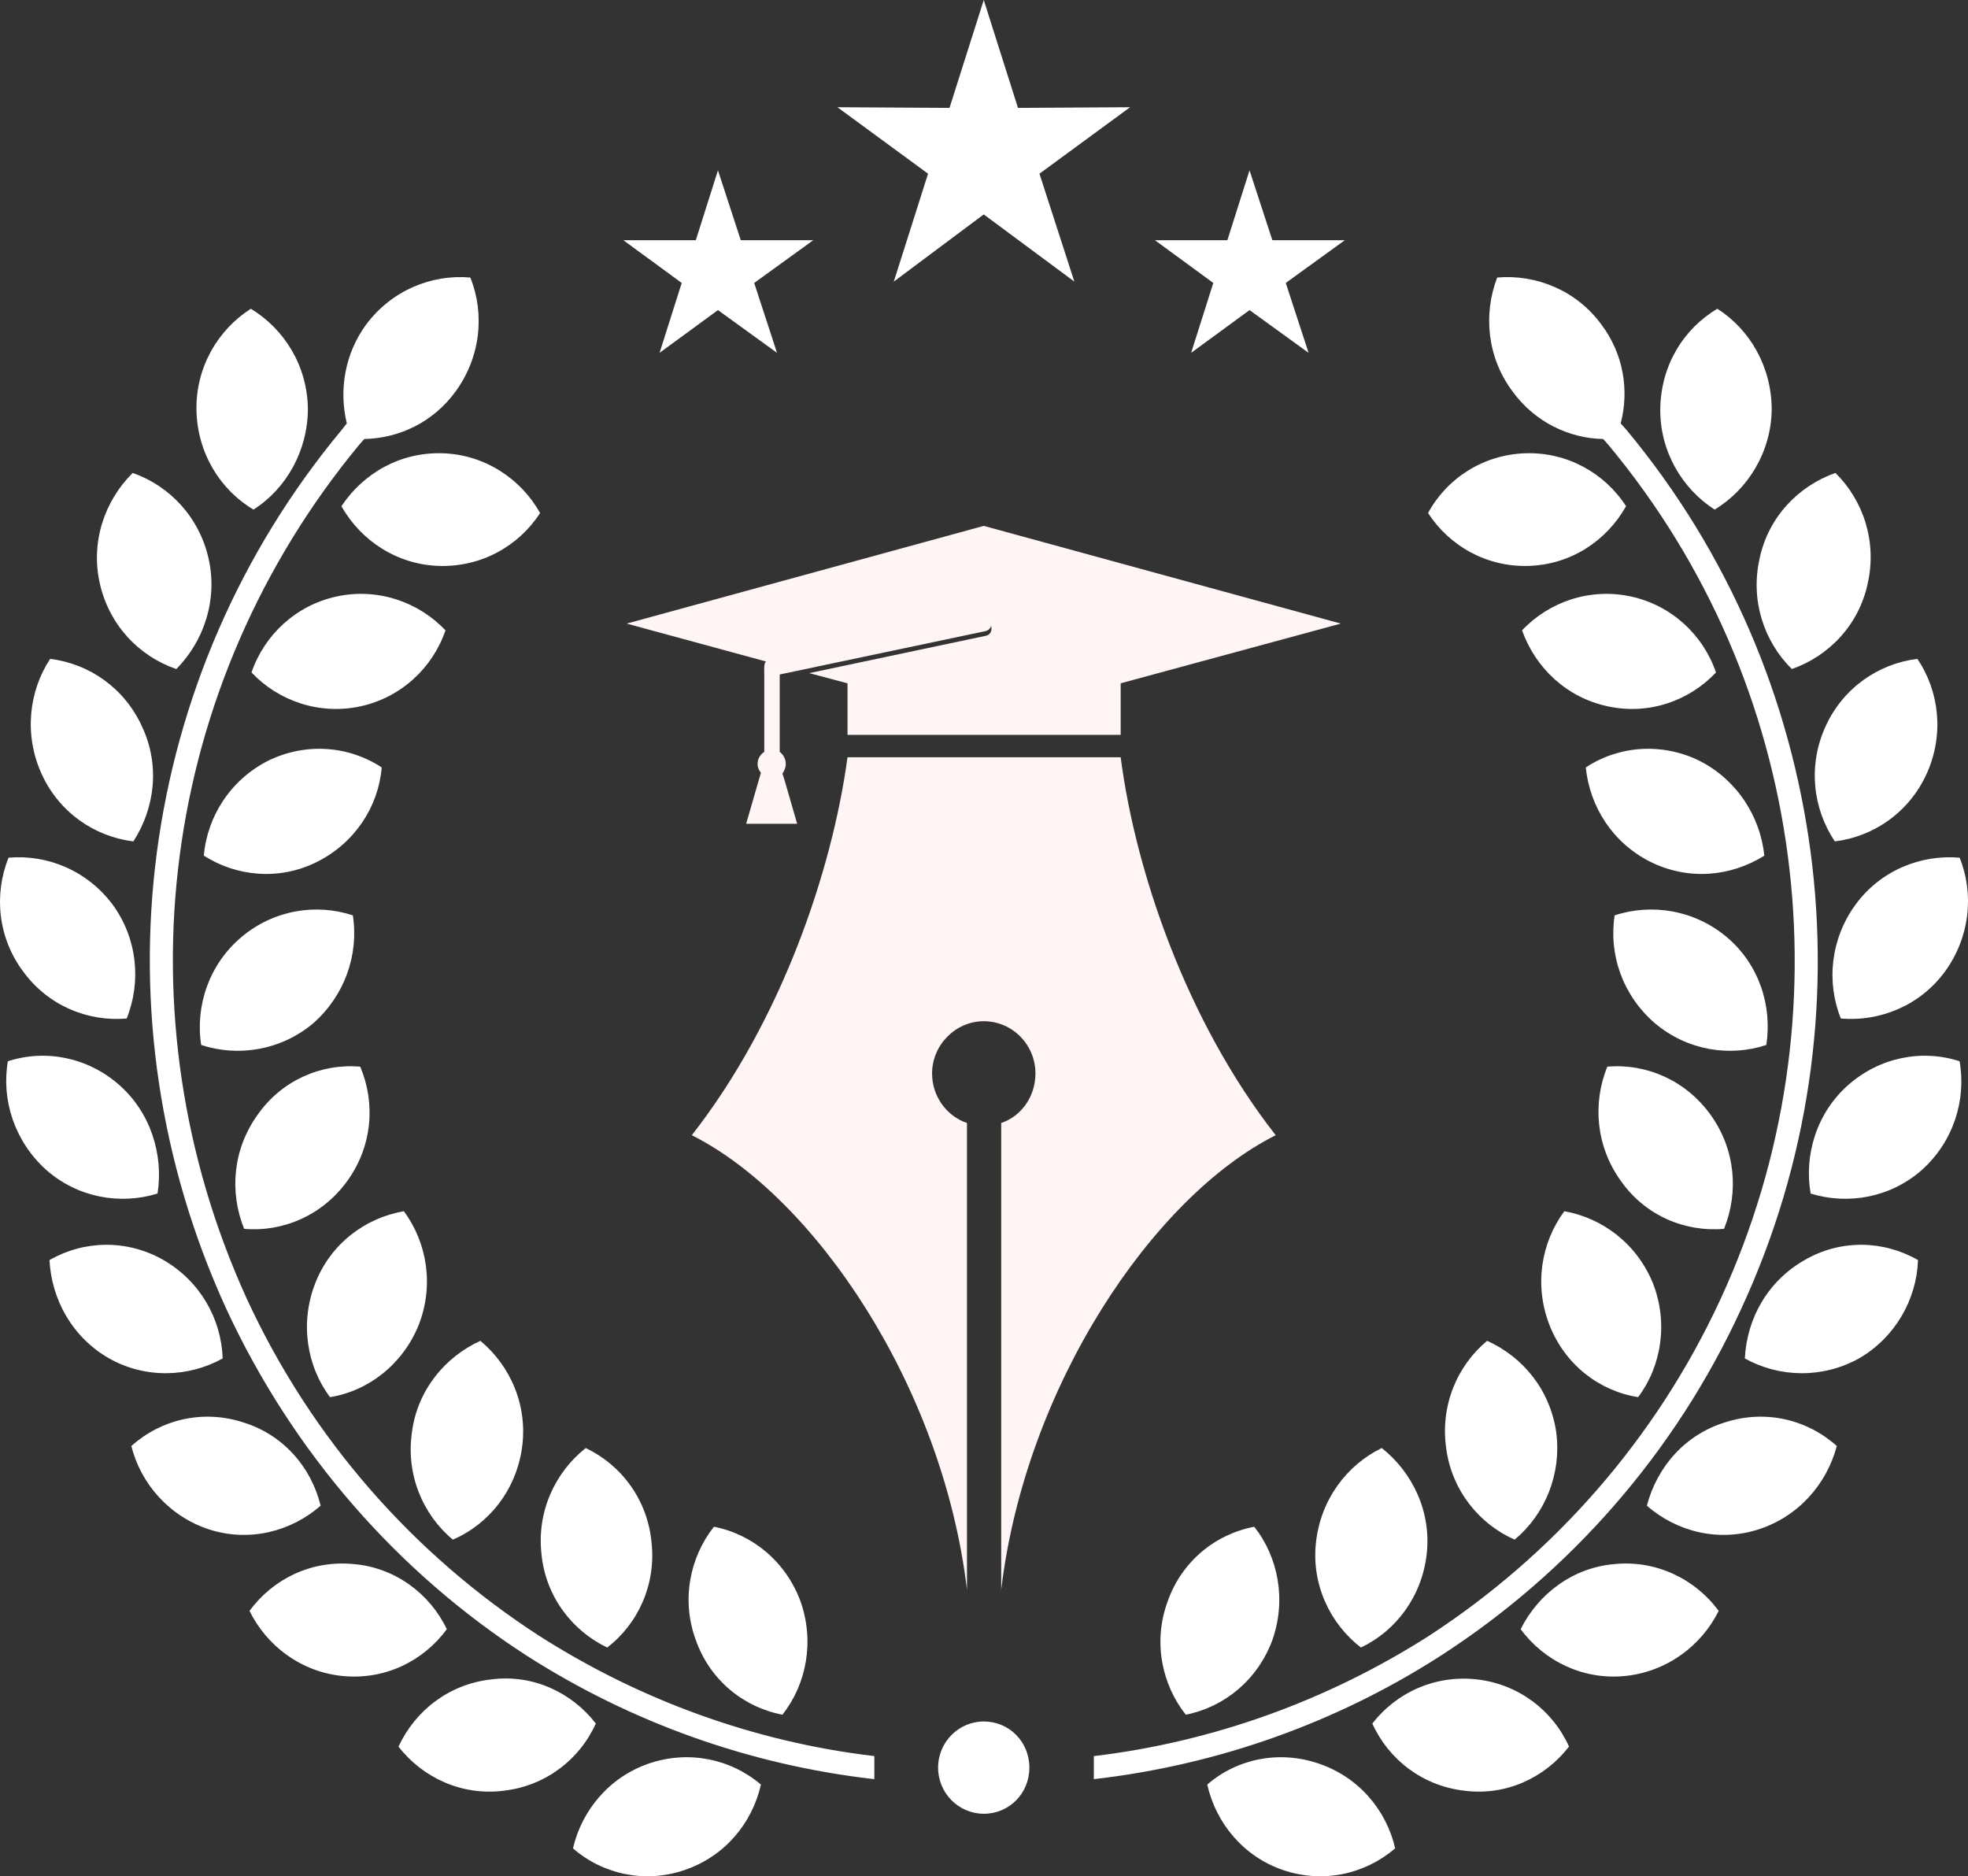 <svg width="150" height="143" viewBox="0 0 150 143" fill="none" xmlns="http://www.w3.org/2000/svg">
<rect x="0" y="0" width="150" height="143" fill="#333333" stroke="none"/>
<path fill-rule="evenodd" clip-rule="evenodd" d="M76.311 121.171C78.153 105.656 87.873 91.227 97.234 86.52C90.43 77.833 86.542 66.403 85.417 57.715H74.981H64.597C63.42 66.403 59.532 77.833 52.728 86.52C62.09 91.227 71.861 105.656 73.703 121.171V85.59C72.168 85.073 71.042 83.573 71.042 81.814C71.042 79.643 72.833 77.833 74.981 77.833C77.181 77.833 78.921 79.643 78.921 81.814C78.921 83.573 77.846 85.073 76.311 85.59V121.171ZM74.981 40.08L102.197 47.527L85.417 52.078V56.009H64.597V52.078L61.681 51.302L75.134 48.457C75.442 48.406 75.646 48.096 75.544 47.734V47.682C75.493 47.889 75.339 48.044 75.134 48.096L59.43 51.406V57.301C59.686 57.508 59.891 57.818 59.891 58.232C59.891 58.491 59.787 58.75 59.634 58.956L59.787 59.421L60.759 62.783H58.816H56.872L57.844 59.421L57.997 58.904C57.843 58.697 57.742 58.491 57.742 58.232C57.742 57.818 57.947 57.508 58.253 57.301V51.509C58.253 51.044 58.202 50.474 58.406 50.422L47.766 47.527L74.981 40.08Z" fill="#FFF5F5"/>
<path fill-rule="evenodd" clip-rule="evenodd" d="M112.58 127.998C109.409 127.635 106.442 128.98 104.6 131.359C105.828 134.1 108.437 136.117 111.608 136.478C114.78 136.892 117.748 135.496 119.589 133.117C118.361 130.376 115.752 128.359 112.58 127.998ZM100.508 134.41C97.49 133.375 94.267 134.048 92.016 136.013C92.682 138.961 94.778 141.495 97.797 142.529C100.866 143.564 104.037 142.84 106.34 140.874C105.675 137.979 103.578 135.445 100.508 134.41ZM115.292 29.84C116.98 32.167 119.589 33.409 122.198 33.46L122.608 33.926C130.179 43.028 134.782 53.888 136.266 65.214C137.75 76.488 136.113 88.228 131.151 98.984C126.188 109.741 118.361 118.533 108.897 124.688C101.275 129.548 92.528 132.755 83.371 133.841V135.599C92.886 134.513 101.94 131.255 109.818 126.187C119.589 119.878 127.672 110.775 132.736 99.708C137.852 88.641 139.54 76.591 138.005 64.955C136.47 53.319 131.764 42.149 123.989 32.788L123.528 32.271C124.193 29.737 123.733 26.944 122.045 24.72C120.151 22.134 117.083 20.894 114.115 21.152C113.041 23.945 113.348 27.255 115.292 29.84ZM116.52 43.131C119.743 43.028 122.454 41.217 123.938 38.58C122.3 36.046 119.436 34.443 116.264 34.546C113.041 34.65 110.278 36.46 108.846 39.098C110.483 41.632 113.348 43.235 116.52 43.131ZM122.556 53.836C125.677 54.508 128.746 53.422 130.792 51.251C129.82 48.406 127.417 46.131 124.295 45.459C121.175 44.786 118.055 45.872 116.009 48.044C117.031 50.888 119.384 53.164 122.556 53.836ZM125.779 65.679C128.695 67.127 131.918 66.817 134.476 65.214C134.169 62.214 132.378 59.421 129.514 57.974C126.649 56.577 123.375 56.836 120.868 58.491C121.175 61.491 122.914 64.231 125.779 65.679ZM126.137 77.988C128.593 80.056 131.815 80.574 134.629 79.642C135.089 76.644 134.067 73.488 131.611 71.42C129.155 69.351 125.882 68.834 123.067 69.765C122.608 72.764 123.682 75.868 126.137 77.988ZM123.528 89.986C125.37 92.624 128.389 93.916 131.406 93.657C132.532 90.865 132.277 87.607 130.383 84.97C128.49 82.332 125.473 81.039 122.505 81.297C121.38 84.091 121.636 87.348 123.528 89.986ZM118.106 101.002C119.283 104.001 121.891 106.018 124.858 106.484C126.649 104.104 127.16 100.794 125.983 97.795C124.756 94.795 122.147 92.83 119.231 92.313C117.44 94.744 116.929 98.002 118.106 101.002ZM110.227 110.362C110.637 113.568 112.734 116.154 115.446 117.344C117.748 115.43 119.027 112.379 118.617 109.172C118.157 105.966 116.111 103.432 113.348 102.191C111.046 104.104 109.768 107.155 110.227 110.362ZM100.303 117.551C99.945 120.756 101.378 123.756 103.731 125.567C106.442 124.273 108.386 121.636 108.744 118.43C109.102 115.223 107.67 112.224 105.317 110.362C102.656 111.654 100.662 114.292 100.303 117.551ZM88.998 122.05C87.873 125.101 88.537 128.359 90.379 130.686C93.295 130.117 95.853 128.049 96.979 124.998C98.052 121.947 97.438 118.688 95.597 116.361C92.63 116.93 90.072 118.999 88.998 122.05ZM126.546 31.133C126.495 34.339 128.183 37.236 130.69 38.839C133.248 37.287 134.988 34.443 135.038 31.236C135.038 27.978 133.401 25.134 130.895 23.531C128.286 25.082 126.598 27.875 126.546 31.133ZM134.117 42.562C133.401 45.717 134.425 48.872 136.573 50.992C139.386 50.009 141.688 47.63 142.354 44.476C143.069 41.321 142.047 38.166 139.898 36.046C137.085 37.029 134.782 39.408 134.117 42.562ZM139.131 55.388C137.8 58.335 138.159 61.594 139.848 64.128C142.814 63.766 145.525 61.904 146.856 58.956C148.186 56.009 147.828 52.699 146.139 50.216C143.172 50.578 140.461 52.44 139.131 55.388ZM141.433 68.938C139.54 71.523 139.182 74.833 140.307 77.626C143.274 77.884 146.344 76.644 148.237 74.057C150.13 71.472 150.488 68.162 149.363 65.369C146.395 65.111 143.325 66.351 141.433 68.938ZM140.87 82.694C138.466 84.814 137.494 88.021 138.005 90.968C140.87 91.848 144.093 91.279 146.497 89.158C148.901 86.986 149.873 83.832 149.362 80.884C146.497 79.953 143.274 80.574 140.87 82.694ZM137.545 96.037C134.731 97.64 133.145 100.484 132.991 103.535C135.601 104.983 138.875 105.087 141.688 103.535C144.451 101.932 146.088 99.036 146.19 96.037C143.582 94.536 140.307 94.433 137.545 96.037ZM131.509 108.397C128.439 109.328 126.291 111.81 125.523 114.758C127.774 116.723 130.946 117.551 134.016 116.568C137.085 115.586 139.233 113.103 140 110.207C137.75 108.19 134.578 107.414 131.509 108.397ZM123.067 119.206C119.896 119.464 117.236 121.481 115.905 124.17C117.696 126.601 120.664 128.049 123.835 127.739C127.007 127.429 129.666 125.463 130.997 122.774C129.207 120.343 126.239 118.895 123.067 119.206Z" fill="white"/>
<path fill-rule="evenodd" clip-rule="evenodd" d="M49.454 134.41C52.472 133.375 55.695 134.048 57.997 136.013C57.332 138.961 55.235 141.495 52.166 142.529C49.148 143.564 45.925 142.84 43.673 140.874C44.339 137.979 46.436 135.445 49.454 134.41ZM34.721 29.84C33.033 32.167 30.424 33.409 27.764 33.46L27.355 33.926C19.835 43.028 15.18 53.888 13.696 65.214C12.212 76.488 13.901 88.228 18.811 98.984C23.774 109.741 31.601 118.533 41.116 124.688C48.737 129.548 57.434 132.755 66.642 133.841V135.599C57.076 134.513 48.073 131.255 40.144 126.187C30.373 119.878 22.341 110.775 17.226 99.708C12.162 88.641 10.422 76.591 11.957 64.955C13.492 53.319 18.249 42.149 26.024 32.788L26.434 32.271C25.82 29.737 26.28 26.944 27.917 24.72C29.861 22.134 32.879 20.894 35.847 21.152C36.973 23.945 36.614 27.255 34.721 29.84ZM33.442 43.131C30.27 43.028 27.508 41.217 26.024 38.58C27.713 36.046 30.526 34.443 33.749 34.546C36.921 34.65 39.684 36.46 41.166 39.098C39.53 41.632 36.665 43.235 33.442 43.131ZM27.458 53.836C24.336 54.508 21.216 53.422 19.17 51.251C20.142 48.406 22.546 46.131 25.667 45.459C28.787 44.786 31.907 45.872 33.954 48.044C32.982 50.888 30.578 53.164 27.458 53.836ZM24.183 65.679C21.318 67.127 18.044 66.817 15.537 65.214C15.793 62.214 17.584 59.421 20.449 57.974C23.313 56.577 26.587 56.836 29.094 58.491C28.839 61.491 27.048 64.231 24.183 65.679ZM23.876 77.988C21.42 80.056 18.147 80.574 15.333 79.642C14.873 76.644 15.946 73.488 18.402 71.42C20.858 69.351 24.08 68.834 26.895 69.765C27.354 72.764 26.28 75.868 23.876 77.988ZM26.486 89.986C24.593 92.624 21.573 93.916 18.607 93.657C17.481 90.865 17.737 87.607 19.63 84.97C21.472 82.332 24.49 81.039 27.458 81.297C28.634 84.091 28.378 87.348 26.486 89.986ZM31.907 101.002C30.679 104.001 28.071 106.018 25.155 106.484C23.364 104.104 22.853 100.794 24.03 97.795C25.206 94.795 27.815 92.83 30.783 92.313C32.573 94.744 33.085 98.002 31.907 101.002ZM39.785 110.362C39.326 113.568 37.279 116.154 34.517 117.344C32.214 115.43 30.936 112.379 31.396 109.172C31.805 105.966 33.903 103.432 36.614 102.191C38.917 104.104 40.246 107.155 39.785 110.362ZM49.659 117.551C50.017 120.756 48.636 123.756 46.283 125.567C43.572 124.273 41.576 121.636 41.27 118.43C40.911 115.223 42.292 112.224 44.645 110.362C47.356 111.654 49.352 114.292 49.659 117.551ZM61.015 122.05C62.09 125.101 61.476 128.359 59.634 130.686C56.667 130.117 54.109 128.049 53.035 124.998C51.91 121.947 52.575 118.688 54.416 116.361C57.332 116.93 59.89 118.999 61.015 122.05ZM23.467 31.133C23.467 34.339 21.831 37.236 19.324 38.839C16.714 37.287 15.026 34.443 14.974 31.236C14.924 27.978 16.612 25.134 19.119 23.531C21.677 25.082 23.416 27.875 23.467 31.133ZM15.896 42.562C16.612 45.717 15.537 48.872 13.44 50.992C10.576 50.009 8.325 47.63 7.609 44.476C6.893 41.321 7.966 38.166 10.115 36.046C12.929 37.029 15.18 39.408 15.896 42.562ZM10.831 55.388C12.212 58.335 11.803 61.594 10.166 64.128C7.199 63.766 4.487 61.904 3.158 58.956C1.828 56.009 2.186 52.699 3.823 50.216C6.79 50.578 9.501 52.44 10.831 55.388ZM8.581 68.938C10.473 71.523 10.78 74.833 9.655 77.626C6.688 77.884 3.669 76.644 1.776 74.057C-0.168 71.472 -0.474 68.162 0.651 65.369C3.619 65.111 6.637 66.351 8.581 68.938ZM9.092 82.694C11.496 84.814 12.468 88.021 12.008 90.968C9.143 91.848 5.921 91.279 3.515 89.158C1.112 86.986 0.089 83.832 0.6 80.884C3.465 79.953 6.688 80.574 9.092 82.694ZM12.468 96.037C15.231 97.64 16.868 100.484 16.971 103.535C14.361 104.983 11.086 105.087 8.324 103.535C5.511 101.932 3.925 99.036 3.772 96.037C6.381 94.536 9.655 94.433 12.468 96.037ZM18.505 108.397C21.573 109.328 23.723 111.81 24.439 114.758C22.188 116.723 19.016 117.551 15.946 116.568C12.929 115.586 10.729 113.103 10.013 110.207C12.264 108.19 15.436 107.414 18.505 108.397ZM26.945 119.206C30.117 119.464 32.777 121.481 34.057 124.17C32.266 126.601 29.35 128.049 26.127 127.739C22.955 127.429 20.346 125.463 19.016 122.774C20.807 120.343 23.723 118.895 26.945 119.206ZM37.432 127.998C40.604 127.583 43.572 128.98 45.413 131.359C44.185 134.1 41.576 136.117 38.404 136.478C35.233 136.892 32.214 135.496 30.373 133.117C31.651 130.376 34.21 128.359 37.432 127.998Z" fill="white"/>
<path fill-rule="evenodd" clip-rule="evenodd" d="M74.981 0L77.59 8.223L86.133 8.172L79.227 13.239L81.886 21.462L74.98 16.342L68.125 21.462L70.735 13.239L63.828 8.172L72.371 8.223L74.981 0ZM54.722 12.981L53.035 18.307H47.51L51.96 21.565L50.272 26.892L54.722 23.634L59.224 26.892L57.484 21.565L61.987 18.307H56.462L54.722 12.981ZM95.239 12.981L96.978 18.307H102.502L98.001 21.565L99.74 26.892L95.239 23.634L90.788 26.892L92.477 21.565L88.026 18.307H93.55L95.239 12.981Z" fill="white"/>
<path fill-rule="evenodd" clip-rule="evenodd" d="M74.981 131.203C76.924 131.203 78.459 132.755 78.459 134.72C78.459 136.685 76.924 138.237 74.981 138.237C73.088 138.237 71.502 136.685 71.502 134.72C71.502 132.755 73.088 131.203 74.981 131.203Z" fill="white"/>
</svg>
